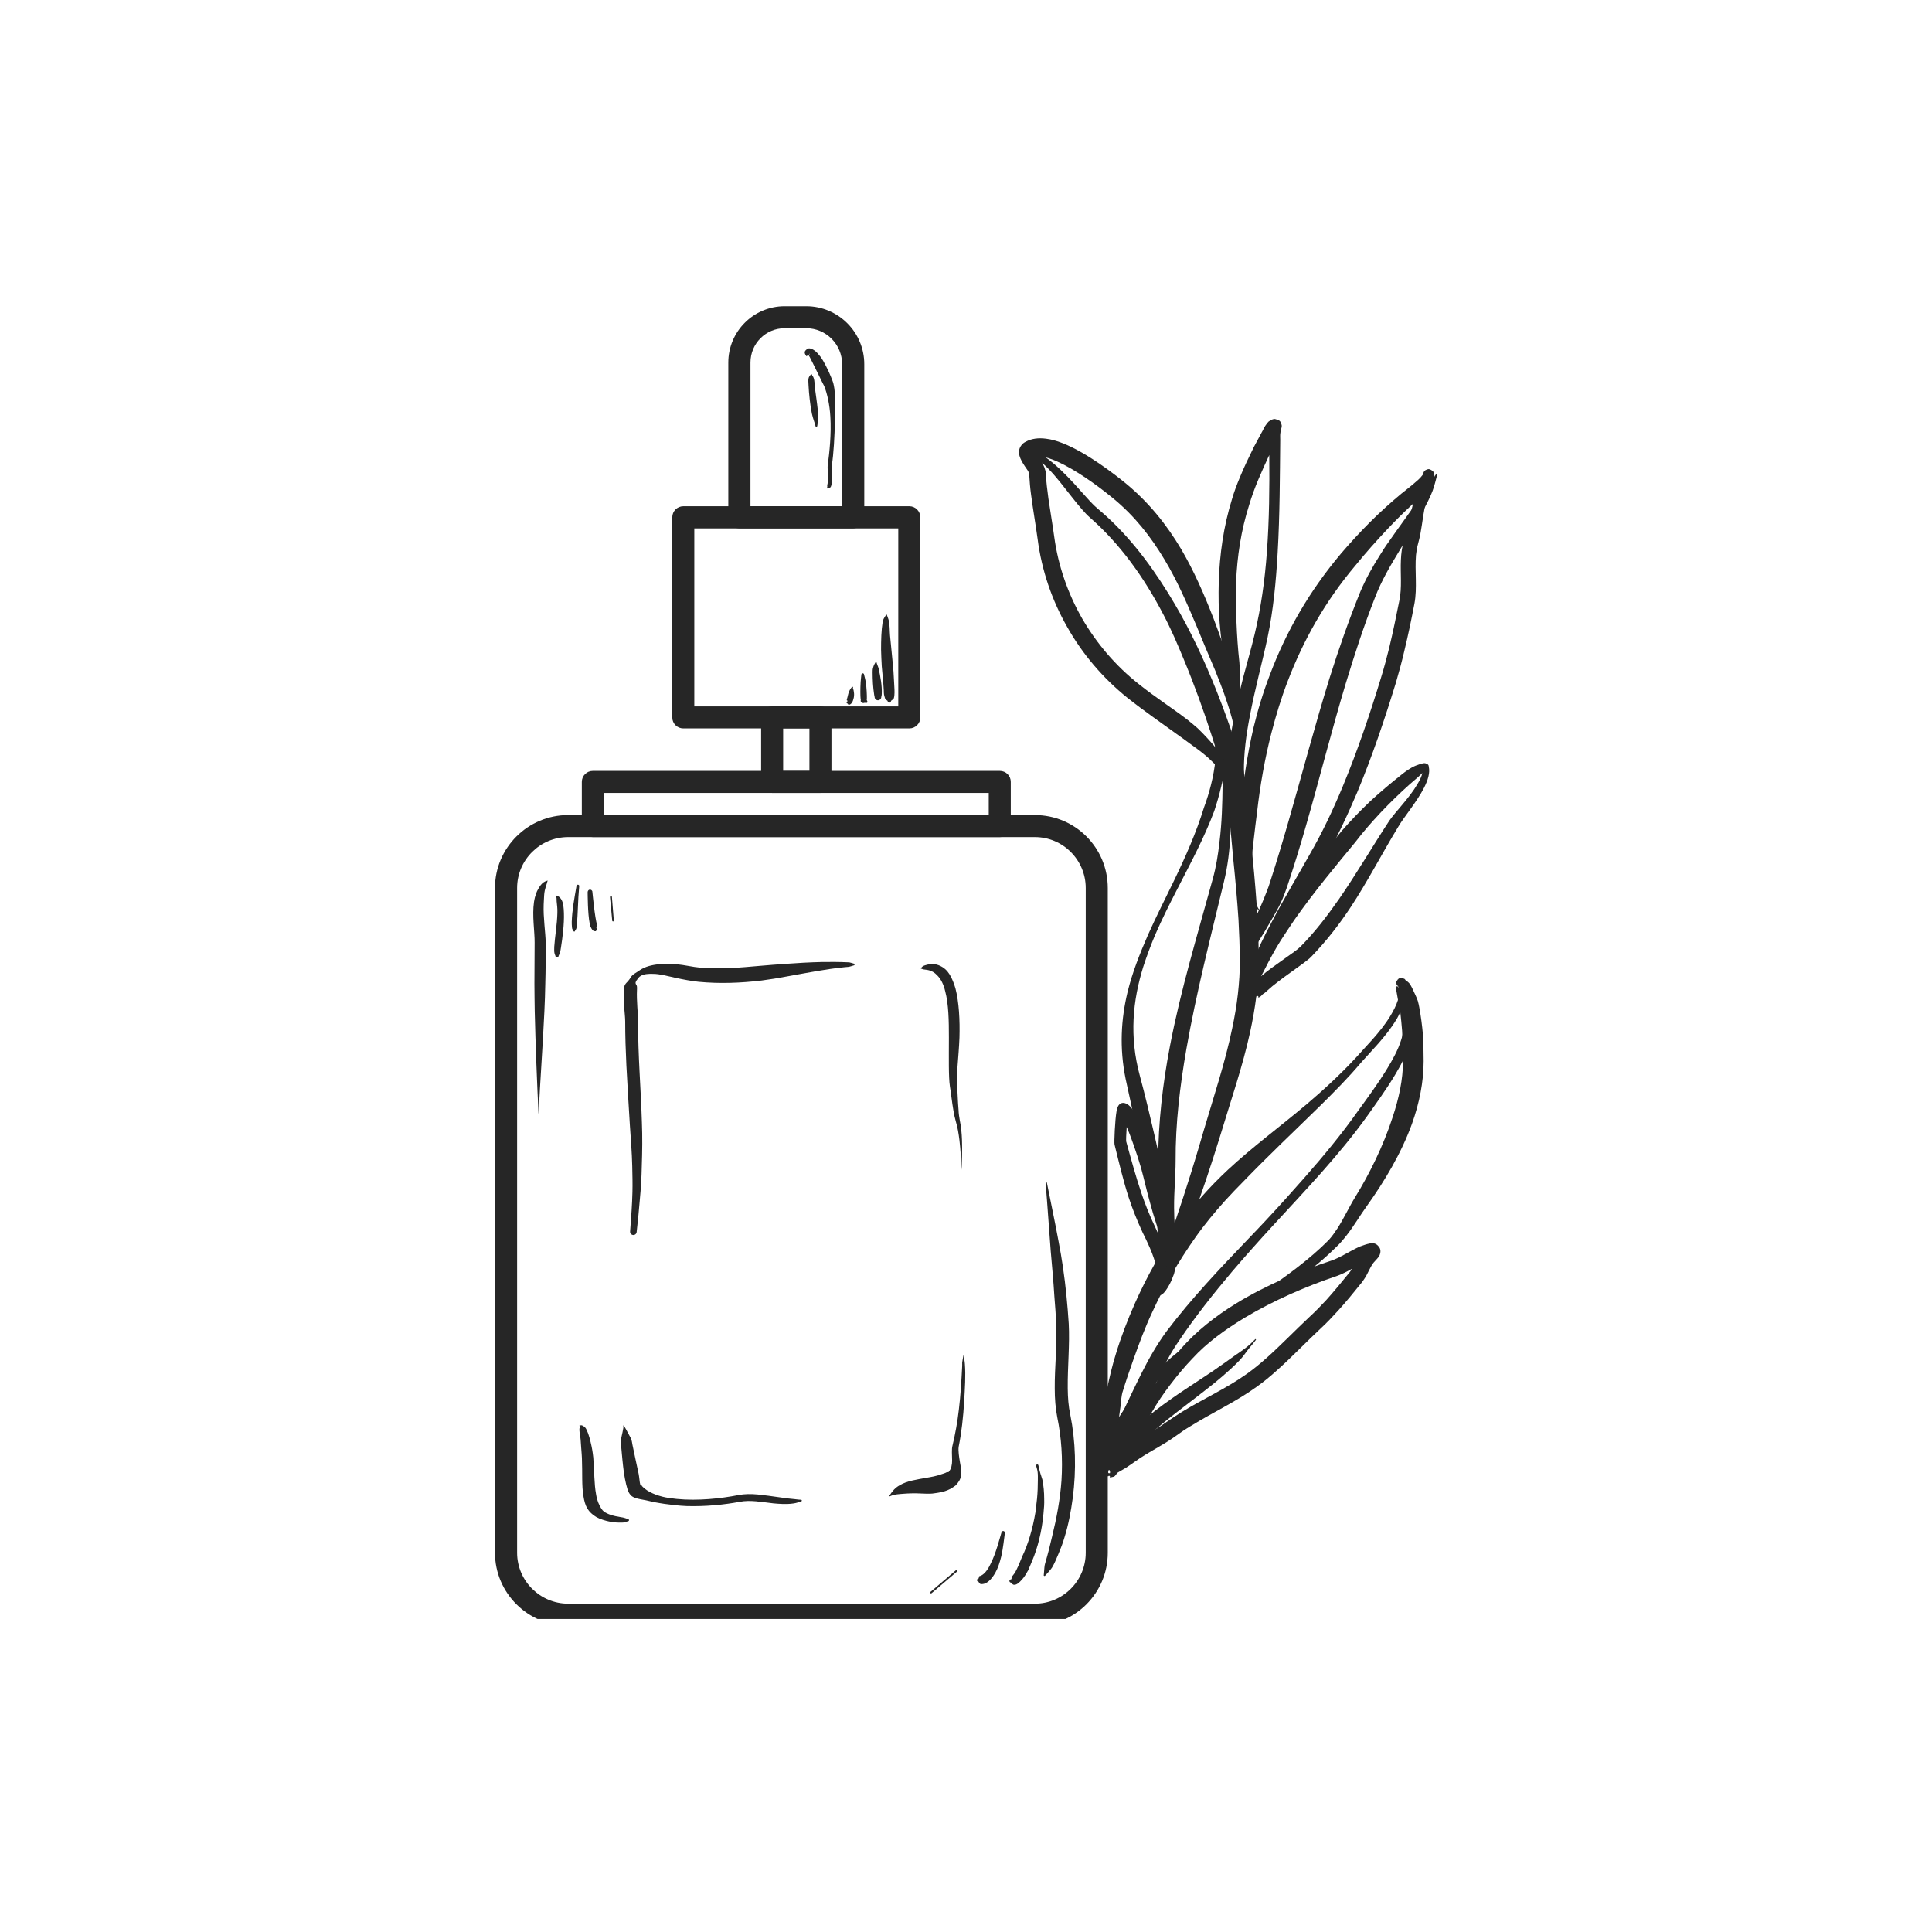 <svg version="1.0" preserveAspectRatio="xMidYMid meet" height="100" viewBox="0 0 75 75" zoomAndPan="magnify" width="100" xmlns:xlink="http://www.w3.org/1999/xlink" xmlns="http://www.w3.org/2000/svg"><defs><clipPath id="6400ad1ada"><path clip-rule="nonzero" d="M 19.211 31 L 44 31 L 44 62.848 L 19.211 62.848 Z M 19.211 31"></path></clipPath><clipPath id="03913095f7"><path clip-rule="nonzero" d="M 28 11.848 L 34 11.848 L 34 21 L 28 21 Z M 28 11.848"></path></clipPath><clipPath id="6b69c473d8"><path clip-rule="nonzero" d="M 42 37 L 55.961 37 L 55.961 59 L 42 59 Z M 42 37"></path></clipPath><clipPath id="a43bc0fd18"><path clip-rule="nonzero" d="M 47 18 L 55.961 18 L 55.961 41 L 47 41 Z M 47 18"></path></clipPath><clipPath id="e993dcc7cc"><path clip-rule="nonzero" d="M 48 18 L 55.961 18 L 55.961 38 L 48 38 Z M 48 18"></path></clipPath><clipPath id="0621f2a735"><path clip-rule="nonzero" d="M 48 29 L 55.961 29 L 55.961 40 L 48 40 Z M 48 29"></path></clipPath></defs><g clip-path="url(#6400ad1ada)"><path fill-rule="evenodd" fill-opacity="1" d="M 43.004 34.473 C 43.004 32.91 41.738 31.641 40.176 31.641 C 40.176 31.641 22.055 31.641 22.055 31.641 C 20.492 31.641 19.215 32.91 19.215 34.473 L 19.215 60.277 C 19.215 61.84 20.492 63.109 22.055 63.109 C 22.055 63.109 40.176 63.109 40.176 63.109 C 41.738 63.109 43.004 61.84 43.004 60.277 C 43.004 60.277 43.004 34.473 43.004 34.473 Z M 42.148 34.473 L 42.148 60.277 C 42.148 61.367 41.262 62.254 40.176 62.254 L 22.055 62.254 C 20.965 62.254 20.074 61.367 20.074 60.277 C 20.074 60.277 20.074 34.473 20.074 34.473 C 20.074 33.383 20.965 32.496 22.055 32.496 L 40.176 32.496 C 41.262 32.496 42.148 33.383 42.148 34.473 Z M 42.148 34.473" fill="#262626"></path></g><path fill-rule="evenodd" fill-opacity="1" d="M 39.238 30.352 C 39.238 30.117 39.051 29.926 38.809 29.926 L 23.016 29.926 C 22.777 29.926 22.586 30.117 22.586 30.352 L 22.586 32.07 C 22.586 32.305 22.777 32.496 23.016 32.496 L 38.809 32.496 C 39.051 32.496 39.238 32.305 39.238 32.07 Z M 38.383 30.781 L 38.383 31.641 C 38.383 31.641 23.441 31.641 23.441 31.641 C 23.441 31.641 23.441 30.781 23.441 30.781 Z M 38.383 30.781" fill="#262626"></path><path fill-rule="evenodd" fill-opacity="1" d="M 32.277 27.852 C 32.277 27.613 32.086 27.422 31.852 27.422 L 29.973 27.422 C 29.738 27.422 29.547 27.613 29.547 27.852 L 29.547 30.352 C 29.547 30.59 29.738 30.781 29.973 30.781 L 31.852 30.781 C 32.086 30.781 32.277 30.59 32.277 30.352 Z M 31.422 28.277 L 31.422 29.926 C 31.422 29.926 30.402 29.926 30.402 29.926 C 30.402 29.926 30.402 28.277 30.402 28.277 Z M 31.422 28.277" fill="#262626"></path><path fill-rule="evenodd" fill-opacity="1" d="M 35.727 20.082 C 35.727 19.844 35.535 19.652 35.301 19.652 L 26.527 19.652 C 26.289 19.652 26.098 19.844 26.098 20.082 L 26.098 27.852 C 26.098 28.086 26.289 28.277 26.527 28.277 L 35.301 28.277 C 35.535 28.277 35.727 28.086 35.727 27.852 Z M 34.871 20.512 L 34.871 27.422 C 34.871 27.422 26.953 27.422 26.953 27.422 C 26.953 27.422 26.953 20.512 26.953 20.512 Z M 34.871 20.512" fill="#262626"></path><g clip-path="url(#03913095f7)"><path fill-rule="evenodd" fill-opacity="1" d="M 33.551 14.137 C 33.551 12.895 32.539 11.887 31.297 11.887 C 31.02 11.887 30.734 11.887 30.461 11.887 C 29.254 11.887 28.273 12.867 28.273 14.074 L 28.273 20.082 C 28.273 20.316 28.465 20.508 28.703 20.508 L 33.121 20.508 C 33.359 20.508 33.551 20.316 33.551 20.082 Z M 32.691 14.137 L 32.691 19.656 C 32.691 19.656 29.133 19.656 29.133 19.656 C 29.133 19.656 29.133 14.074 29.133 14.074 C 29.133 13.336 29.727 12.742 30.461 12.742 C 30.734 12.742 31.02 12.742 31.297 12.742 C 32.066 12.742 32.691 13.367 32.691 14.137 Z M 32.691 14.137" fill="#262626"></path></g><path fill-rule="evenodd" fill-opacity="1" d="M 40.59 45.926 C 40.664 46.793 40.719 47.68 40.789 48.57 C 40.84 49.156 40.895 49.738 40.93 50.32 C 40.961 50.688 40.988 51.051 41 51.414 C 41.043 52.199 40.938 53.074 40.945 53.902 C 40.945 54.289 40.973 54.664 41.043 55.02 C 41.207 55.812 41.258 56.641 41.207 57.465 C 41.156 58.207 41.016 58.941 40.84 59.656 C 40.762 60 40.676 60.336 40.578 60.668 C 40.57 60.699 40.562 60.727 40.555 60.758 C 40.535 60.887 40.535 61 40.52 61.133 C 40.508 61.148 40.52 61.168 40.535 61.176 C 40.551 61.184 40.57 61.176 40.578 61.16 C 40.668 61.055 40.762 60.969 40.84 60.852 C 40.938 60.691 41.008 60.508 41.086 60.328 C 41.172 60.121 41.258 59.91 41.32 59.691 C 41.477 59.191 41.574 58.668 41.645 58.145 C 41.785 57.062 41.758 55.961 41.547 54.914 C 41.477 54.594 41.453 54.25 41.449 53.898 C 41.441 53.062 41.531 52.176 41.488 51.387 C 41.441 50.66 41.371 49.918 41.262 49.18 C 41.215 48.852 41.156 48.523 41.094 48.195 C 40.953 47.426 40.789 46.668 40.641 45.918 C 40.641 45.906 40.625 45.895 40.613 45.898 C 40.598 45.898 40.59 45.91 40.59 45.926 Z M 40.59 45.926" fill="#262626"></path><path fill-rule="evenodd" fill-opacity="1" d="M 40.223 56.906 C 40.246 56.984 40.273 57.066 40.281 57.152 C 40.293 57.254 40.289 57.355 40.289 57.461 C 40.289 57.691 40.281 57.93 40.258 58.172 C 40.238 58.352 40.215 58.531 40.195 58.711 C 40.09 59.344 39.906 59.961 39.68 60.426 C 39.629 60.539 39.559 60.742 39.465 60.926 C 39.418 61.035 39.348 61.125 39.289 61.195 C 39.246 61.234 39.289 61.27 39.254 61.309 C 39.219 61.309 39.184 61.336 39.184 61.371 C 39.184 61.41 39.219 61.438 39.254 61.438 C 39.289 61.504 39.273 61.473 39.34 61.516 C 39.348 61.523 39.352 61.52 39.359 61.52 C 39.473 61.531 39.574 61.426 39.672 61.32 C 39.762 61.223 39.84 61.09 39.914 60.957 C 39.977 60.824 40.023 60.688 40.062 60.605 C 40.281 60.098 40.449 59.43 40.508 58.75 C 40.527 58.562 40.543 58.371 40.535 58.184 C 40.535 57.926 40.512 57.676 40.465 57.441 C 40.438 57.336 40.395 57.238 40.371 57.137 C 40.344 57.051 40.328 56.961 40.309 56.879 C 40.301 56.855 40.281 56.844 40.25 56.852 C 40.23 56.855 40.215 56.883 40.223 56.906 Z M 40.223 56.906" fill="#262626"></path><path fill-rule="evenodd" fill-opacity="1" d="M 38.879 59.484 C 38.801 59.734 38.668 60.289 38.453 60.711 C 38.391 60.848 38.312 60.969 38.227 61.059 C 38.172 61.113 38.113 61.16 38.043 61.18 C 38.039 61.18 38.031 61.18 38.023 61.184 C 37.965 61.227 38.023 61.219 37.988 61.277 C 37.953 61.277 37.926 61.309 37.926 61.34 C 37.926 61.375 37.953 61.402 37.988 61.402 C 38.023 61.465 37.996 61.441 38.051 61.484 C 38.059 61.492 38.066 61.488 38.074 61.492 C 38.305 61.516 38.496 61.301 38.637 61.055 C 38.738 60.879 38.809 60.66 38.863 60.441 C 38.949 60.078 38.977 59.711 39.008 59.516 C 39.012 59.48 38.992 59.441 38.957 59.434 C 38.922 59.426 38.887 59.449 38.879 59.484 Z M 38.879 59.484" fill="#262626"></path><path fill-rule="evenodd" fill-opacity="1" d="M 37.117 60.949 L 36.121 61.797 C 36.105 61.809 36.105 61.832 36.121 61.844 C 36.125 61.859 36.148 61.859 36.164 61.848 L 37.16 61 C 37.168 60.988 37.176 60.969 37.16 60.953 C 37.145 60.941 37.125 60.938 37.117 60.949 Z M 37.117 60.949" fill="#262626"></path><path fill-rule="evenodd" fill-opacity="1" d="M 21.242 34.188 C 21.184 34.203 21.148 34.223 21.098 34.254 C 21.008 34.32 20.941 34.418 20.887 34.523 C 20.828 34.617 20.801 34.719 20.766 34.832 C 20.754 34.891 20.738 34.949 20.73 35.012 C 20.652 35.543 20.758 36.164 20.754 36.59 C 20.754 37.121 20.746 37.652 20.746 38.188 C 20.746 38.543 20.754 38.898 20.758 39.254 C 20.789 40.59 20.844 41.922 20.906 43.258 C 20.973 41.922 21.07 40.594 21.133 39.258 C 21.148 38.902 21.164 38.547 21.168 38.191 C 21.184 37.656 21.184 37.121 21.184 36.59 C 21.176 36.191 21.086 35.625 21.105 35.117 C 21.105 35.062 21.113 35.004 21.113 34.953 C 21.121 34.816 21.121 34.691 21.148 34.57 C 21.168 34.484 21.191 34.406 21.219 34.324 C 21.234 34.281 21.242 34.246 21.254 34.203 C 21.262 34.199 21.262 34.191 21.254 34.188 C 21.254 34.18 21.242 34.18 21.242 34.188 Z M 21.242 34.188" fill="#262626"></path><path fill-rule="evenodd" fill-opacity="1" d="M 21.578 34.785 C 21.617 34.844 21.602 34.902 21.609 34.988 C 21.621 35.113 21.645 35.266 21.637 35.445 C 21.629 35.867 21.539 36.383 21.516 36.754 C 21.516 36.844 21.508 36.926 21.523 36.992 C 21.531 37.035 21.543 37.066 21.559 37.098 C 21.559 37.133 21.586 37.164 21.621 37.164 C 21.656 37.164 21.688 37.133 21.688 37.098 C 21.699 37.07 21.715 37.047 21.73 37.008 C 21.75 36.941 21.766 36.867 21.777 36.781 C 21.836 36.406 21.906 35.875 21.891 35.445 C 21.883 35.238 21.871 35.047 21.793 34.922 C 21.742 34.832 21.68 34.789 21.602 34.766 C 21.594 34.758 21.586 34.762 21.578 34.766 C 21.574 34.773 21.574 34.781 21.578 34.785 Z M 21.578 34.785" fill="#262626"></path><path fill-rule="evenodd" fill-opacity="1" d="M 22.379 34.395 C 22.293 34.891 22.211 35.32 22.195 35.781 C 22.195 35.848 22.195 35.918 22.203 35.992 C 22.203 36.016 22.211 36.039 22.215 36.062 C 22.23 36.09 22.246 36.102 22.258 36.129 C 22.258 36.148 22.273 36.164 22.293 36.164 C 22.309 36.164 22.324 36.148 22.324 36.129 C 22.336 36.105 22.352 36.09 22.367 36.062 C 22.379 36.027 22.387 35.996 22.387 35.957 C 22.441 35.438 22.43 34.969 22.484 34.41 C 22.492 34.379 22.473 34.348 22.441 34.344 C 22.406 34.34 22.379 34.363 22.379 34.395 Z M 22.379 34.395" fill="#262626"></path><path fill-rule="evenodd" fill-opacity="1" d="M 22.812 34.637 C 22.816 34.727 22.812 35.449 22.891 35.848 C 22.895 35.898 22.902 35.941 22.926 35.977 C 22.953 36.039 22.98 36.086 23.016 36.113 C 23.031 36.125 23.039 36.145 23.051 36.145 C 23.137 36.145 23.121 36.172 23.152 36.113 C 23.172 36.113 23.191 36.094 23.191 36.07 C 23.191 36.047 23.172 36.031 23.152 36.031 C 23.129 36.004 23.191 36.016 23.188 35.973 C 23.188 35.957 23.188 35.938 23.18 35.918 C 23.086 35.598 23.008 34.719 22.996 34.621 C 22.996 34.57 22.945 34.531 22.895 34.535 C 22.848 34.539 22.812 34.586 22.812 34.637 Z M 22.812 34.637" fill="#262626"></path><path fill-rule="evenodd" fill-opacity="1" d="M 23.68 34.824 L 23.766 35.738 C 23.766 35.758 23.781 35.77 23.801 35.77 C 23.824 35.766 23.836 35.75 23.828 35.73 L 23.754 34.816 C 23.754 34.797 23.73 34.785 23.715 34.785 C 23.695 34.789 23.68 34.805 23.68 34.824 Z M 23.68 34.824" fill="#262626"></path><path fill-rule="evenodd" fill-opacity="1" d="M 24.715 47.828 C 24.77 47.359 24.805 46.949 24.84 46.547 C 24.879 46.137 24.906 45.727 24.914 45.262 C 24.934 44.691 24.941 44.129 24.918 43.566 C 24.879 42.258 24.766 40.969 24.77 39.656 C 24.77 39.367 24.707 38.84 24.727 38.434 C 24.727 38.387 24.734 38.344 24.727 38.301 C 24.723 38.238 24.672 38.211 24.672 38.156 C 24.68 38.109 24.699 38.07 24.727 38.039 C 24.766 37.98 24.805 37.926 24.863 37.891 C 24.996 37.805 25.176 37.801 25.344 37.805 C 25.621 37.805 25.91 37.891 26.199 37.953 C 26.531 38.027 26.859 38.086 27.121 38.113 C 27.941 38.191 28.762 38.16 29.574 38.062 C 29.902 38.02 30.227 37.965 30.543 37.906 C 31.293 37.773 32.031 37.621 32.781 37.547 C 32.836 37.539 32.902 37.539 32.957 37.531 C 33.02 37.516 33.078 37.496 33.141 37.477 C 33.156 37.477 33.176 37.461 33.176 37.441 C 33.176 37.422 33.156 37.406 33.141 37.406 C 33.078 37.391 33.027 37.367 32.973 37.359 C 32.941 37.355 32.922 37.355 32.895 37.355 C 32.574 37.34 32.25 37.34 31.926 37.344 C 31.438 37.355 30.953 37.383 30.473 37.418 C 30.148 37.441 29.828 37.465 29.52 37.492 C 28.734 37.562 27.953 37.633 27.168 37.562 C 26.914 37.543 26.59 37.461 26.258 37.43 C 26.031 37.406 25.812 37.41 25.59 37.43 C 25.301 37.457 25.039 37.523 24.828 37.668 C 24.805 37.68 24.793 37.695 24.77 37.707 C 24.691 37.758 24.609 37.805 24.539 37.871 C 24.48 37.922 24.461 37.996 24.402 38.059 C 24.352 38.129 24.297 38.156 24.254 38.242 C 24.227 38.297 24.234 38.359 24.227 38.422 C 24.176 38.836 24.27 39.363 24.27 39.656 C 24.27 40.223 24.289 40.789 24.316 41.352 C 24.359 42.133 24.402 42.914 24.453 43.703 C 24.488 44.219 24.531 44.738 24.543 45.262 C 24.551 45.625 24.559 45.953 24.551 46.277 C 24.539 46.762 24.504 47.234 24.461 47.801 C 24.453 47.871 24.504 47.934 24.574 47.941 C 24.645 47.949 24.707 47.898 24.715 47.828 Z M 24.715 47.828" fill="#262626"></path><path fill-rule="evenodd" fill-opacity="1" d="M 35.758 37.602 C 35.793 37.609 35.809 37.621 35.836 37.629 C 35.902 37.641 35.949 37.645 36 37.652 C 36.176 37.684 36.289 37.762 36.387 37.867 C 36.531 38.012 36.629 38.215 36.691 38.473 C 36.828 38.98 36.836 39.645 36.836 40.277 C 36.836 41.062 36.82 41.801 36.875 42.172 C 36.918 42.414 36.953 42.781 37.012 43.113 C 37.039 43.262 37.066 43.402 37.102 43.523 C 37.176 43.762 37.215 44.012 37.246 44.266 C 37.293 44.648 37.309 45.043 37.328 45.414 C 37.344 45.039 37.359 44.648 37.344 44.258 C 37.336 43.996 37.309 43.734 37.258 43.484 C 37.238 43.367 37.215 43.23 37.211 43.09 C 37.18 42.754 37.176 42.383 37.152 42.137 C 37.117 41.77 37.215 41.051 37.246 40.285 C 37.266 39.609 37.23 38.902 37.09 38.367 C 36.988 38.027 36.855 37.738 36.645 37.582 C 36.461 37.449 36.246 37.383 35.992 37.449 C 35.938 37.465 35.871 37.477 35.816 37.516 C 35.789 37.535 35.781 37.551 35.758 37.578 C 35.75 37.578 35.746 37.586 35.746 37.59 C 35.75 37.598 35.75 37.602 35.758 37.602 Z M 35.758 37.602" fill="#262626"></path><path fill-rule="evenodd" fill-opacity="1" d="M 24.199 55.418 C 24.199 55.418 24.199 55.422 24.199 55.426 C 24.191 55.496 24.156 55.645 24.105 55.879 C 24.105 55.895 24.098 55.91 24.098 55.93 C 24.09 55.996 24.105 56.062 24.113 56.137 C 24.141 56.457 24.176 56.84 24.219 57.164 C 24.27 57.504 24.34 57.789 24.402 57.922 C 24.453 58.02 24.508 58.074 24.559 58.102 C 24.586 58.117 24.621 58.137 24.656 58.148 C 24.793 58.195 24.934 58.211 25.082 58.242 C 25.188 58.262 25.301 58.297 25.414 58.316 C 25.535 58.34 25.664 58.359 25.789 58.379 C 26.066 58.418 26.363 58.453 26.652 58.465 C 27.391 58.488 28.125 58.41 28.711 58.301 C 29.121 58.219 29.566 58.309 30.016 58.359 C 30.129 58.371 30.246 58.379 30.359 58.383 C 30.508 58.387 30.656 58.387 30.805 58.363 C 30.914 58.348 31.004 58.316 31.102 58.281 C 31.117 58.281 31.133 58.266 31.125 58.246 C 31.125 58.23 31.109 58.219 31.09 58.219 C 31.004 58.219 30.926 58.203 30.836 58.195 C 30.645 58.18 30.461 58.156 30.262 58.125 C 29.977 58.086 29.695 58.043 29.418 58.016 C 29.156 57.992 28.902 57.992 28.664 58.039 C 27.988 58.172 27.09 58.27 26.266 58.188 C 26.078 58.168 25.891 58.145 25.719 58.102 C 25.535 58.055 25.359 57.992 25.203 57.906 C 25.09 57.844 24.996 57.766 24.914 57.684 C 24.941 57.668 24.883 57.641 24.855 57.629 C 24.828 57.539 24.82 57.359 24.793 57.219 C 24.715 56.875 24.629 56.445 24.551 56.082 C 24.539 56.016 24.531 55.945 24.508 55.883 C 24.504 55.852 24.488 55.828 24.473 55.801 C 24.359 55.582 24.281 55.453 24.254 55.402 C 24.199 55.32 24.191 55.297 24.199 55.414 Z M 24.855 57.633 C 24.871 57.676 24.883 57.695 24.914 57.684 L 24.855 57.633 L 24.855 57.629 L 24.848 57.625 Z M 24.855 57.633" fill="#262626"></path><path fill-rule="evenodd" fill-opacity="1" d="M 34.555 58.082 C 34.727 58.004 34.883 58.004 35.059 57.988 C 35.285 57.969 35.52 57.965 35.758 57.977 C 35.871 57.98 35.992 57.988 36.113 57.984 C 36.164 57.984 36.219 57.977 36.27 57.969 C 36.445 57.945 36.621 57.918 36.777 57.852 C 36.891 57.805 37.004 57.738 37.102 57.66 C 37.211 57.539 37.293 57.426 37.309 57.266 C 37.324 57.113 37.301 56.945 37.266 56.766 C 37.23 56.547 37.195 56.32 37.215 56.168 C 37.328 55.605 37.395 54.996 37.43 54.383 C 37.457 53.898 37.492 53.41 37.457 52.953 C 37.449 52.828 37.422 52.711 37.406 52.594 C 37.387 52.695 37.363 52.789 37.352 52.895 C 37.352 52.934 37.352 52.977 37.352 53.023 C 37.324 53.57 37.293 54.152 37.223 54.723 C 37.168 55.203 37.082 55.676 36.977 56.113 C 36.934 56.266 36.961 56.484 36.961 56.707 C 36.961 56.781 36.953 56.855 36.934 56.93 C 36.918 57.016 36.871 57.078 36.828 57.141 C 36.812 57.16 36.777 57.141 36.758 57.148 C 36.688 57.188 36.613 57.207 36.543 57.23 C 36.352 57.301 36.148 57.336 35.941 57.371 C 35.59 57.438 35.223 57.48 34.926 57.656 C 34.754 57.754 34.641 57.879 34.535 58.051 C 34.527 58.059 34.52 58.07 34.527 58.082 C 34.535 58.09 34.551 58.09 34.555 58.082 Z M 34.555 58.082" fill="#262626"></path><path fill-rule="evenodd" fill-opacity="1" d="M 22.5 55.359 C 22.527 55.398 22.484 55.43 22.492 55.52 C 22.492 55.547 22.5 55.574 22.5 55.609 C 22.535 55.773 22.551 56 22.562 56.203 C 22.578 56.379 22.586 56.535 22.59 56.605 C 22.613 57.18 22.578 57.68 22.648 58.074 C 22.676 58.254 22.719 58.422 22.797 58.555 C 22.84 58.625 22.891 58.688 22.945 58.738 C 23.066 58.855 23.215 58.941 23.406 59 C 23.59 59.059 23.809 59.113 24.098 59.105 C 24.133 59.105 24.176 59.109 24.211 59.102 C 24.27 59.094 24.316 59.07 24.383 59.051 C 24.402 59.051 24.418 59.035 24.418 59.012 C 24.418 58.992 24.402 58.973 24.383 58.973 C 24.316 58.953 24.277 58.93 24.219 58.918 C 24.184 58.906 24.148 58.906 24.113 58.898 C 23.816 58.852 23.598 58.789 23.441 58.676 C 23.371 58.617 23.328 58.543 23.285 58.465 C 23.266 58.426 23.25 58.383 23.227 58.336 C 23.188 58.234 23.156 58.121 23.137 57.992 C 23.066 57.613 23.074 57.133 23.031 56.578 C 23.023 56.504 23.004 56.336 22.965 56.148 C 22.918 55.93 22.859 55.684 22.777 55.516 C 22.754 55.477 22.742 55.438 22.711 55.414 C 22.621 55.328 22.57 55.316 22.508 55.34 C 22.5 55.336 22.492 55.34 22.492 55.344 C 22.492 55.352 22.492 55.355 22.5 55.359 Z M 22.5 55.359" fill="#262626"></path><path fill-rule="evenodd" fill-opacity="1" d="M 34.395 23.871 C 34.352 23.945 34.309 23.996 34.281 24.078 C 34.273 24.094 34.273 24.113 34.266 24.133 C 34.211 24.48 34.203 24.848 34.203 25.219 C 34.211 25.434 34.215 25.648 34.23 25.863 C 34.258 26.188 34.293 26.508 34.309 26.816 C 34.309 26.863 34.309 26.906 34.316 26.953 C 34.324 27 34.336 27.043 34.352 27.09 C 34.352 27.098 34.352 27.105 34.359 27.113 C 34.387 27.172 34.406 27.164 34.457 27.207 C 34.457 27.246 34.484 27.277 34.527 27.277 C 34.562 27.277 34.59 27.246 34.59 27.207 C 34.641 27.16 34.664 27.164 34.699 27.105 C 34.711 27.074 34.711 27.039 34.719 27.004 C 34.734 26.848 34.719 26.688 34.711 26.527 C 34.699 26.219 34.676 25.906 34.641 25.59 C 34.613 25.281 34.578 24.973 34.551 24.668 C 34.535 24.48 34.543 24.297 34.508 24.117 C 34.492 24.027 34.457 23.961 34.43 23.875 C 34.43 23.863 34.422 23.855 34.406 23.855 C 34.402 23.852 34.395 23.859 34.395 23.871 Z M 34.395 23.871" fill="#262626"></path><path fill-rule="evenodd" fill-opacity="1" d="M 34.004 25.68 C 33.953 25.766 33.914 25.832 33.891 25.93 C 33.875 25.984 33.875 26.043 33.875 26.102 C 33.875 26.387 33.891 26.688 33.934 26.961 C 33.934 26.996 33.949 27.023 33.953 27.055 C 33.953 27.125 34.012 27.184 34.082 27.184 C 34.152 27.184 34.211 27.125 34.211 27.055 C 34.223 27.016 34.23 26.977 34.23 26.938 C 34.246 26.613 34.176 26.266 34.109 25.953 C 34.082 25.852 34.039 25.781 34.02 25.684 C 34.02 25.68 34.02 25.672 34.012 25.672 C 34.004 25.672 34.004 25.676 34.004 25.68 Z M 34.004 25.68" fill="#262626"></path><path fill-rule="evenodd" fill-opacity="1" d="M 33.418 27.176 C 33.383 27.25 33.488 27.32 33.566 27.281 C 33.645 27.301 33.715 27.285 33.645 27.172 C 33.652 27.16 33.652 27.141 33.652 27.125 C 33.656 27.016 33.645 26.715 33.609 26.469 C 33.586 26.352 33.559 26.254 33.543 26.188 C 33.543 26.156 33.516 26.137 33.488 26.137 C 33.461 26.141 33.438 26.164 33.438 26.195 C 33.43 26.266 33.418 26.363 33.41 26.477 C 33.395 26.723 33.395 27.027 33.41 27.133 C 33.41 27.152 33.418 27.164 33.418 27.176 Z M 33.418 27.176" fill="#262626"></path><path fill-rule="evenodd" fill-opacity="1" d="M 32.902 27.227 C 32.879 27.227 32.863 27.246 32.863 27.27 C 32.863 27.293 32.879 27.312 32.906 27.312 C 32.938 27.375 32.914 27.336 32.977 27.352 C 32.992 27.355 33 27.344 33.008 27.34 C 33.055 27.316 33.105 27.242 33.125 27.152 C 33.156 27.066 33.164 26.957 33.148 26.867 C 33.141 26.77 33.098 26.711 33.113 26.691 C 33.121 26.684 33.121 26.672 33.113 26.668 C 33.105 26.66 33.098 26.656 33.086 26.664 C 33.062 26.672 33.008 26.738 32.957 26.852 C 32.922 26.941 32.906 27.055 32.879 27.133 C 32.871 27.145 32.879 27.176 32.871 27.172 C 32.852 27.164 32.895 27.211 32.902 27.199 C 32.906 27.184 32.902 27.215 32.902 27.227 Z M 32.902 27.227" fill="#262626"></path><path fill-rule="evenodd" fill-opacity="1" d="M 31.387 13.785 C 31.395 13.793 31.395 13.801 31.402 13.809 C 31.441 13.863 31.477 13.953 31.535 14.059 C 31.621 14.23 31.727 14.445 31.812 14.621 C 31.902 14.812 31.98 14.957 31.996 14.988 C 32.113 15.281 32.207 15.707 32.234 16.172 C 32.277 16.84 32.199 17.57 32.137 18.027 C 32.113 18.16 32.145 18.387 32.145 18.586 C 32.145 18.688 32.129 18.773 32.113 18.844 C 32.109 18.867 32.121 18.887 32.113 18.91 C 32.102 18.922 32.102 18.941 32.113 18.953 C 32.121 18.969 32.145 18.969 32.156 18.957 C 32.188 18.949 32.207 18.945 32.227 18.926 C 32.266 18.895 32.27 18.84 32.285 18.781 C 32.336 18.566 32.266 18.227 32.293 18.051 C 32.363 17.617 32.398 16.938 32.414 16.293 C 32.418 16.141 32.426 15.996 32.426 15.848 C 32.434 15.473 32.414 15.133 32.348 14.871 C 32.336 14.824 32.223 14.516 32.066 14.211 C 32 14.082 31.926 13.949 31.848 13.844 C 31.77 13.746 31.699 13.664 31.633 13.617 C 31.508 13.523 31.402 13.5 31.336 13.547 C 31.301 13.578 31.215 13.625 31.246 13.723 C 31.258 13.762 31.266 13.766 31.293 13.809 C 31.293 13.816 31.301 13.828 31.316 13.828 C 31.324 13.828 31.328 13.82 31.328 13.812 C 31.363 13.793 31.371 13.797 31.387 13.785 Z M 31.406 13.762 C 31.422 13.754 31.43 13.754 31.438 13.75 C 31.438 13.75 31.441 13.738 31.438 13.734 C 31.43 13.727 31.422 13.742 31.406 13.762 Z M 31.406 13.762" fill="#262626"></path><path fill-rule="evenodd" fill-opacity="1" d="M 31.508 14.539 C 31.473 14.543 31.438 14.562 31.395 14.66 C 31.371 14.727 31.379 14.832 31.387 14.953 C 31.402 15.273 31.449 15.727 31.52 16.07 C 31.57 16.285 31.641 16.449 31.656 16.531 C 31.656 16.551 31.668 16.566 31.691 16.566 C 31.711 16.566 31.727 16.551 31.727 16.531 C 31.738 16.461 31.762 16.332 31.762 16.16 C 31.762 16.086 31.762 16.004 31.746 15.918 C 31.719 15.637 31.668 15.312 31.633 15.047 C 31.621 14.902 31.621 14.77 31.59 14.684 C 31.57 14.602 31.52 14.586 31.527 14.559 C 31.535 14.551 31.535 14.543 31.527 14.539 C 31.52 14.531 31.516 14.531 31.508 14.539 Z M 31.508 14.539" fill="#262626"></path><g clip-path="url(#6b69c473d8)"><path fill-rule="evenodd" fill-opacity="1" d="M 54.297 38.336 C 54.289 38.332 54.281 38.328 54.273 38.316 C 54.273 38.301 54.246 38.305 54.246 38.281 C 54.246 38.277 54.238 38.273 54.234 38.273 C 54.234 38.27 54.234 38.27 54.227 38.266 C 54.227 38.266 54.227 38.27 54.234 38.273 C 54.234 38.281 54.203 38.312 54.195 38.348 C 54.195 38.41 54.211 38.484 54.219 38.527 L 54.27 38.816 C 54.203 39.031 54.09 39.246 53.965 39.453 C 53.582 40.082 52.973 40.672 52.625 41.07 C 52.039 41.703 51.395 42.297 50.723 42.867 C 49.711 43.723 48.629 44.516 47.668 45.41 C 46.953 46.078 46.309 46.801 45.758 47.578 C 45.07 48.57 44.512 49.57 44.051 50.609 C 43.77 51.246 43.52 51.891 43.316 52.566 C 43.18 53 43.074 53.449 42.977 53.91 C 42.949 54.031 42.926 54.246 42.926 54.508 C 42.926 54.758 42.934 55.043 42.934 55.32 C 42.934 55.379 42.934 55.438 42.934 55.492 C 42.941 55.641 42.961 55.77 42.953 55.891 C 42.953 55.922 42.953 55.949 42.953 55.977 C 42.77 56.434 42.645 56.922 42.578 57.449 C 42.551 57.699 42.543 57.957 42.551 58.219 C 42.551 58.23 42.551 58.246 42.559 58.254 C 42.566 58.281 42.578 58.285 42.602 58.305 C 42.602 58.324 42.613 58.34 42.629 58.34 C 42.648 58.34 42.664 58.324 42.664 58.305 C 42.68 58.285 42.691 58.281 42.707 58.258 C 42.715 58.246 42.707 58.234 42.707 58.223 C 42.723 57.965 42.758 57.719 42.793 57.477 C 42.969 56.312 43.438 55.332 44.121 54.48 C 44.336 54.215 44.562 53.961 44.809 53.719 C 45.047 53.488 45.316 53.277 45.586 53.062 C 45.812 52.879 46.039 52.691 46.273 52.512 C 48.156 51.086 50.371 49.906 51.863 48.418 C 52.02 48.273 52.152 48.113 52.281 47.949 C 52.57 47.578 52.805 47.168 53.078 46.793 C 53.73 45.879 54.395 44.781 54.812 43.629 C 55.102 42.82 55.266 41.988 55.266 41.195 C 55.266 40.859 55.258 40.508 55.238 40.156 C 55.207 39.805 55.16 39.449 55.098 39.113 C 55.082 39.031 55.066 38.941 55.039 38.852 C 54.977 38.672 54.883 38.5 54.812 38.34 C 54.785 38.297 54.75 38.207 54.691 38.152 C 54.648 38.109 54.621 38.09 54.602 38.078 C 54.543 38.051 54.551 38.012 54.535 38.012 C 54.523 38.012 54.523 37.992 54.508 37.992 C 54.473 37.996 54.465 37.957 54.445 37.965 C 54.422 37.977 54.41 37.953 54.395 37.965 C 54.352 37.996 54.297 37.957 54.281 38.012 C 54.273 38.023 54.254 38.02 54.254 38.035 C 54.254 38.062 54.195 38.074 54.211 38.117 C 54.219 38.133 54.191 38.145 54.211 38.168 C 54.219 38.176 54.195 38.199 54.227 38.227 C 54.254 38.266 54.281 38.293 54.297 38.336 Z M 54.359 39.289 C 54.309 39.391 54.262 39.496 54.195 39.598 C 53.809 40.238 53.191 40.844 52.832 41.254 C 52.352 41.828 51.812 42.367 51.27 42.906 C 50.27 43.887 49.238 44.859 48.27 45.863 C 48.027 46.109 47.785 46.359 47.555 46.613 C 47.145 47.07 46.754 47.539 46.406 48.035 C 45.742 48.977 45.191 49.93 44.738 50.922 C 44.453 51.523 44.223 52.148 43.996 52.785 C 43.848 53.203 43.703 53.625 43.57 54.062 C 43.543 54.164 43.52 54.355 43.5 54.582 C 43.477 54.719 43.465 54.863 43.441 55.012 C 43.59 54.777 43.754 54.547 43.926 54.324 C 44.137 54.051 44.375 53.793 44.617 53.535 C 44.859 53.285 45.098 53.027 45.359 52.793 C 45.578 52.598 45.82 52.414 46.062 52.23 C 47.914 50.801 50.109 49.625 51.578 48.141 C 51.707 48 51.812 47.848 51.918 47.688 C 52.168 47.301 52.363 46.871 52.605 46.477 C 53.164 45.57 53.703 44.48 54.062 43.371 C 54.305 42.641 54.465 41.906 54.465 41.195 C 54.465 40.812 54.453 40.41 54.43 40.012 C 54.41 39.766 54.387 39.523 54.359 39.289 Z M 54.586 38.18 C 54.586 38.195 54.578 38.207 54.578 38.223 L 54.578 38.246 C 54.578 38.234 54.586 38.223 54.602 38.215 C 54.609 38.203 54.586 38.184 54.602 38.164 C 54.609 38.16 54.594 38.156 54.586 38.148 Z M 54.586 38.18" fill="#262626"></path></g><path fill-rule="evenodd" fill-opacity="1" d="M 45.07 49.016 C 45.012 49.176 44.957 49.34 44.895 49.5 C 44.598 50.379 44.059 51.27 43.738 52.191 C 43.598 52.602 43.5 53.016 43.484 53.434 C 43.484 53.449 43.492 53.465 43.508 53.465 C 43.527 53.465 43.535 53.453 43.543 53.441 C 43.59 53.031 43.734 52.641 43.91 52.258 C 44.223 51.586 44.652 50.941 45.012 50.301 C 45.07 50.273 45.121 50.246 45.168 50.199 C 45.199 50.172 45.219 50.141 45.246 50.109 C 45.367 49.941 45.465 49.758 45.535 49.555 C 45.574 49.469 45.594 49.387 45.613 49.297 C 45.645 49.164 45.664 49.027 45.68 48.891 C 45.871 48.418 46.055 47.941 46.23 47.469 C 46.641 46.355 47.016 45.23 47.371 44.082 C 47.785 42.707 48.238 41.406 48.531 40.059 C 48.727 39.148 48.863 38.219 48.863 37.234 C 48.863 36.715 48.848 36.188 48.82 35.656 C 48.77 34.871 48.707 34.082 48.629 33.316 L 48.43 31.082 C 48.41 30.832 48.387 30.578 48.348 30.328 C 48.324 30.16 48.289 29.988 48.246 29.82 L 48.105 29.34 L 47.879 28.727 C 47.801 28.598 47.758 28.504 47.711 28.449 C 47.59 28.316 47.539 28.262 47.488 28.262 C 47.398 28.262 47.336 28.211 47.285 28.273 C 47.277 28.289 47.262 28.289 47.25 28.301 C 47.234 28.332 47.199 28.359 47.188 28.418 C 47.145 28.57 47.191 29.273 47.18 29.531 C 47.148 29.82 47.094 30.133 47.016 30.445 C 46.938 30.762 46.84 31.074 46.738 31.348 C 46.438 32.324 46.02 33.266 45.574 34.188 C 45.234 34.891 44.879 35.586 44.566 36.289 C 44.25 37.012 43.961 37.742 43.773 38.504 C 43.52 39.559 43.449 40.672 43.699 41.895 L 44.941 47.582 C 44.984 47.75 45.008 47.934 45.035 48.121 C 45.062 48.387 45.086 48.66 45.07 48.938 C 45.07 48.961 45.07 48.988 45.07 49.016 Z M 47.52 29.98 C 47.488 30.164 47.453 30.352 47.406 30.539 C 47.328 30.871 47.234 31.195 47.137 31.484 C 46.746 32.531 46.215 33.512 45.707 34.504 C 45.402 35.094 45.105 35.688 44.844 36.289 C 44.672 36.695 44.52 37.105 44.383 37.523 C 43.973 38.844 43.832 40.227 44.25 41.766 C 44.348 42.141 44.449 42.516 44.539 42.895 C 44.906 44.402 45.234 45.93 45.578 47.441 L 45.594 47.496 C 45.742 47.047 45.898 46.602 46.039 46.148 C 46.281 45.402 46.508 44.652 46.727 43.891 C 47.129 42.527 47.562 41.242 47.836 39.91 C 48.02 39.047 48.133 38.168 48.133 37.234 C 48.125 36.73 48.105 36.215 48.078 35.703 C 48.027 34.926 47.957 34.148 47.879 33.391 L 47.672 31.145 C 47.66 30.949 47.637 30.754 47.617 30.559 C 47.59 30.367 47.562 30.176 47.52 29.988 Z M 47.52 29.98" fill="#262626"></path><g clip-path="url(#a43bc0fd18)"><path fill-rule="evenodd" fill-opacity="1" d="M 55.223 18.445 C 55.223 18.449 55.215 18.457 55.207 18.461 C 55.137 18.562 54.988 18.688 54.848 18.805 C 54.664 18.957 54.48 19.102 54.395 19.168 C 53.977 19.516 53.566 19.887 53.172 20.281 C 52.781 20.672 52.406 21.082 52.055 21.492 C 50.828 22.949 49.93 24.512 49.301 26.184 C 49.039 26.863 48.828 27.555 48.656 28.27 C 48.418 29.305 48.254 30.379 48.16 31.484 C 48.141 31.75 48.086 32.145 48.062 32.59 C 48.043 33.145 48.062 33.766 48.191 34.293 C 48.27 34.605 48.375 34.895 48.551 35.094 C 48.645 35.199 48.742 35.266 48.863 35.316 C 48.871 35.32 48.871 35.32 48.875 35.316 C 48.875 35.312 48.875 35.309 48.875 35.305 C 48.812 35.215 48.777 35.117 48.734 35.008 C 48.723 34.969 48.707 34.93 48.691 34.887 C 48.586 34.594 48.566 34.238 48.566 33.855 C 48.574 33.477 48.613 33.082 48.656 32.711 C 48.707 32.246 48.762 31.824 48.797 31.547 C 48.918 30.477 49.102 29.441 49.359 28.441 C 49.535 27.762 49.738 27.094 49.988 26.445 C 50.598 24.848 51.438 23.352 52.613 21.957 C 53.008 21.469 53.441 20.984 53.879 20.52 C 54.176 20.207 54.48 19.902 54.793 19.613 C 54.805 19.598 54.828 19.578 54.855 19.555 C 54.727 20.031 54.648 20.531 54.5 20.988 C 54.422 21.23 54.395 21.484 54.383 21.742 C 54.359 22.262 54.43 22.809 54.324 23.309 C 54.203 23.918 54.078 24.527 53.934 25.129 C 53.836 25.527 53.73 25.926 53.609 26.316 C 53.184 27.711 52.699 29.148 52.125 30.531 C 51.742 31.453 51.316 32.352 50.828 33.195 C 50.41 33.945 49.883 34.812 49.395 35.742 C 49.082 36.32 48.797 36.922 48.551 37.527 C 48.438 37.809 48.34 38.086 48.254 38.367 C 48.043 39.066 47.895 39.762 47.914 40.422 C 47.922 40.531 47.938 40.641 47.949 40.75 C 47.949 40.77 47.973 40.785 47.984 40.785 C 48.008 40.785 48.02 40.77 48.02 40.75 C 48.043 40.645 48.062 40.539 48.086 40.43 C 48.184 39.805 48.367 39.156 48.637 38.504 C 48.742 38.242 48.855 37.977 48.984 37.715 C 49.25 37.137 49.562 36.562 49.875 36.008 C 50.391 35.098 50.93 34.234 51.352 33.496 C 51.848 32.629 52.285 31.707 52.684 30.766 C 53.27 29.363 53.758 27.906 54.191 26.496 C 54.309 26.09 54.422 25.68 54.516 25.27 C 54.664 24.66 54.793 24.043 54.91 23.426 C 55.023 22.824 54.918 22.164 54.969 21.551 C 54.984 21.414 55.004 21.277 55.039 21.148 C 55.074 21.023 55.102 20.895 55.133 20.766 C 55.223 20.285 55.266 19.781 55.395 19.309 L 55.527 18.875 C 55.57 18.824 55.598 18.777 55.625 18.73 C 55.676 18.625 55.695 18.531 55.684 18.457 C 55.668 18.359 55.648 18.312 55.625 18.293 C 55.547 18.23 55.477 18.188 55.398 18.227 C 55.371 18.238 55.301 18.25 55.266 18.336 C 55.258 18.352 55.238 18.395 55.223 18.445 Z M 55.223 18.445" fill="#262626"></path></g><path fill-rule="evenodd" fill-opacity="1" d="M 40.301 17.699 C 40.371 17.707 40.441 17.723 40.527 17.738 C 40.77 17.793 41.039 17.906 41.312 18.047 C 42.078 18.445 42.871 19.062 43.215 19.348 C 44.059 20.043 44.68 20.844 45.199 21.711 C 45.688 22.52 46.066 23.391 46.438 24.273 C 46.684 24.867 46.93 25.465 47.188 26.062 C 47.242 26.199 47.297 26.348 47.363 26.504 C 47.574 27.051 47.793 27.691 47.93 28.324 C 48.02 28.766 48.105 29.195 48.078 29.594 C 48.07 29.703 48.055 29.809 48.035 29.91 C 48.027 29.93 48.043 29.945 48.055 29.949 C 48.078 29.953 48.09 29.945 48.098 29.926 C 48.125 29.824 48.148 29.715 48.168 29.605 C 48.227 29.316 48.281 29.008 48.289 28.68 C 48.289 28.547 48.281 28.414 48.273 28.277 C 48.234 27.602 48.105 26.902 47.938 26.309 C 47.887 26.141 47.828 25.98 47.773 25.832 C 47.547 25.219 47.336 24.605 47.109 24.008 C 46.746 23.074 46.352 22.168 45.855 21.32 C 45.297 20.379 44.609 19.512 43.699 18.762 C 43.266 18.41 42.199 17.578 41.258 17.207 C 41.031 17.117 40.812 17.055 40.605 17.031 C 40.309 16.992 40.039 17.027 39.82 17.148 C 39.691 17.211 39.629 17.297 39.586 17.395 C 39.551 17.484 39.543 17.586 39.578 17.699 C 39.609 17.816 39.688 17.957 39.785 18.102 C 39.855 18.211 39.949 18.312 39.953 18.41 C 39.969 18.672 39.988 18.93 40.023 19.184 C 40.098 19.77 40.203 20.352 40.281 20.93 C 40.438 22.137 40.832 23.297 41.434 24.348 C 42.02 25.391 42.82 26.328 43.773 27.094 C 44.449 27.629 45.086 28.062 45.68 28.496 C 45.848 28.613 46.012 28.734 46.172 28.852 C 46.422 29.031 46.66 29.203 46.895 29.41 C 47.164 29.652 47.41 29.934 47.672 30.246 C 47.781 30.375 47.895 30.496 48 30.637 C 48.008 30.652 48.027 30.66 48.047 30.652 C 48.062 30.641 48.07 30.621 48.062 30.602 C 47.984 30.371 47.906 30.164 47.809 29.961 C 47.547 29.441 47.215 29.031 46.859 28.645 C 46.738 28.516 46.621 28.391 46.492 28.27 C 46.363 28.156 46.23 28.047 46.098 27.941 C 45.516 27.492 44.871 27.086 44.207 26.555 C 43.309 25.848 42.574 24.98 42.012 24.016 C 41.453 23.039 41.078 21.961 40.926 20.844 C 40.859 20.348 40.77 19.852 40.699 19.352 C 40.656 19.027 40.613 18.703 40.598 18.375 C 40.59 18.234 40.52 18.066 40.422 17.902 Z M 40.301 17.699" fill="#262626"></path><path fill-rule="evenodd" fill-opacity="1" d="M 39.906 17.602 C 40.074 17.637 40.23 17.766 40.406 17.93 C 40.508 18.012 40.605 18.102 40.703 18.203 C 41.023 18.531 41.34 18.953 41.633 19.324 C 41.887 19.645 42.121 19.926 42.305 20.086 C 43.473 21.105 44.41 22.41 45.16 23.852 C 45.461 24.422 45.715 25.016 45.961 25.613 C 46.371 26.602 46.734 27.609 47.051 28.594 C 47.191 29.035 47.32 29.473 47.469 29.895 C 47.496 29.977 47.523 30.055 47.562 30.133 C 47.574 30.164 47.59 30.199 47.617 30.227 C 47.758 30.379 47.844 30.375 48.012 30.488 C 48.02 30.508 48.043 30.52 48.062 30.516 C 48.086 30.508 48.098 30.484 48.09 30.465 C 48.176 30.273 48.254 30.234 48.281 30.027 C 48.289 29.945 48.27 29.863 48.246 29.781 C 48.133 29.258 47.93 28.742 47.746 28.215 C 47.328 27.02 46.84 25.809 46.258 24.652 C 45.984 24.102 45.68 23.562 45.359 23.043 C 44.582 21.785 43.691 20.641 42.602 19.738 C 42.426 19.594 42.203 19.336 41.949 19.055 C 41.633 18.695 41.258 18.297 40.902 17.996 C 40.781 17.895 40.668 17.801 40.551 17.734 C 40.316 17.605 40.098 17.555 39.906 17.578 C 39.898 17.578 39.891 17.586 39.891 17.59 C 39.891 17.598 39.898 17.602 39.906 17.602 Z M 39.906 17.602" fill="#262626"></path><g clip-path="url(#e993dcc7cc)"><path fill-rule="evenodd" fill-opacity="1" d="M 55.754 18.398 C 55.633 18.594 55.492 18.77 55.363 18.957 C 55.273 19.082 55.195 19.207 55.109 19.332 C 54.723 19.91 54.297 20.473 53.895 21.055 C 53.785 21.203 53.695 21.352 53.598 21.504 C 53.297 21.973 53.023 22.461 52.805 22.977 C 52.359 24.078 51.969 25.195 51.613 26.324 C 51.043 28.164 50.555 30.023 50.023 31.871 C 49.797 32.66 49.562 33.445 49.309 34.227 C 49.238 34.465 49.137 34.699 49.047 34.93 C 48.812 35.5 48.516 36.047 48.332 36.633 C 48.281 36.812 48.227 36.984 48.219 37.168 C 48.219 37.223 48.234 37.262 48.238 37.316 C 48.234 37.336 48.238 37.355 48.262 37.359 C 48.273 37.367 48.297 37.359 48.305 37.34 C 48.34 37.305 48.367 37.289 48.402 37.254 C 48.508 37.129 48.578 36.992 48.664 36.855 C 48.812 36.625 48.949 36.391 49.098 36.156 C 49.195 35.996 49.281 35.836 49.379 35.676 C 49.492 35.48 49.605 35.285 49.703 35.082 C 49.805 34.875 49.883 34.66 49.961 34.438 C 50.223 33.652 50.469 32.863 50.695 32.066 C 51.227 30.223 51.691 28.359 52.246 26.52 C 52.586 25.402 52.945 24.293 53.375 23.203 C 53.625 22.543 53.984 21.941 54.348 21.34 C 54.723 20.715 55.117 20.102 55.434 19.457 C 55.5 19.324 55.562 19.191 55.613 19.055 C 55.691 18.844 55.738 18.633 55.797 18.414 C 55.797 18.406 55.797 18.391 55.781 18.387 C 55.773 18.383 55.762 18.387 55.754 18.398 Z M 55.754 18.398" fill="#262626"></path></g><path fill-rule="evenodd" fill-opacity="1" d="M 47.441 29.109 C 47.391 29.137 47.348 29.184 47.32 29.27 C 47.312 29.305 47.32 29.348 47.32 29.391 C 47.32 29.727 47.461 30.254 47.461 30.469 C 47.453 31.18 47.434 31.945 47.34 32.688 C 47.285 33.184 47.207 33.668 47.078 34.125 C 46.492 36.266 45.836 38.418 45.418 40.605 C 45.133 42.082 44.965 43.574 44.957 45.082 C 44.965 45.66 44.887 46.41 44.922 47.121 C 44.93 47.301 44.949 47.48 44.977 47.652 C 44.992 47.758 45.012 47.859 45.043 47.957 C 45.121 48.215 45.203 48.453 45.359 48.637 C 45.367 48.648 45.375 48.66 45.387 48.668 C 45.488 48.711 45.438 48.672 45.543 48.672 C 45.559 48.691 45.586 48.699 45.602 48.688 C 45.621 48.68 45.629 48.652 45.621 48.633 C 45.68 48.543 45.688 48.613 45.707 48.508 C 45.715 48.477 45.691 48.441 45.688 48.41 C 45.648 48.223 45.637 48.027 45.613 47.812 C 45.609 47.637 45.594 47.453 45.586 47.266 C 45.586 47.141 45.578 47.016 45.578 46.891 C 45.574 46.25 45.637 45.598 45.637 45.082 C 45.629 43.613 45.805 42.164 46.055 40.723 C 46.438 38.539 46.996 36.383 47.512 34.234 C 47.66 33.637 47.738 32.992 47.766 32.344 C 47.785 31.707 47.766 31.066 47.738 30.461 C 47.723 30.27 47.574 29.844 47.512 29.508 C 47.496 29.422 47.496 29.344 47.484 29.281 C 47.477 29.215 47.453 29.172 47.461 29.129 C 47.469 29.121 47.469 29.113 47.461 29.105 C 47.453 29.102 47.449 29.102 47.441 29.109 Z M 47.441 29.109" fill="#262626"></path><path fill-rule="evenodd" fill-opacity="1" d="M 54.836 38.797 C 54.75 38.895 54.684 38.992 54.637 39.121 C 54.613 39.168 54.609 39.219 54.594 39.273 C 54.516 39.645 54.5 40.066 54.383 40.402 C 54.27 40.758 54.062 41.141 53.828 41.52 C 53.484 42.082 53.066 42.645 52.738 43.098 C 52.09 44.02 51.367 44.891 50.617 45.742 C 50.129 46.297 49.633 46.848 49.125 47.391 C 48.91 47.625 48.684 47.855 48.465 48.086 C 47.355 49.246 46.25 50.406 45.281 51.688 C 44.922 52.18 44.609 52.719 44.328 53.281 C 44.074 53.785 43.832 54.301 43.59 54.809 C 43.398 55.211 43.203 55.609 42.996 55.992 C 42.949 56.09 42.898 56.184 42.848 56.281 C 42.762 56.434 42.672 56.574 42.602 56.73 C 42.586 56.75 42.586 56.766 42.578 56.785 C 42.559 56.918 42.586 56.969 42.586 57.102 C 42.566 57.133 42.566 57.176 42.594 57.199 C 42.621 57.223 42.664 57.215 42.691 57.188 C 42.828 57.156 42.883 57.168 43.004 57.102 C 43.039 57.082 43.062 57.051 43.09 57.023 C 43.285 56.812 43.449 56.566 43.613 56.316 C 43.867 55.902 44.078 55.453 44.285 55 C 44.75 53.988 45.156 52.93 45.777 52.035 C 46.406 51.102 47.109 50.215 47.836 49.355 C 48.352 48.75 48.883 48.156 49.422 47.57 C 50.688 46.191 51.984 44.844 53.07 43.332 C 53.398 42.867 53.816 42.297 54.16 41.719 C 54.41 41.309 54.613 40.895 54.727 40.512 C 54.758 40.395 54.777 40.277 54.793 40.152 C 54.82 39.844 54.836 39.516 54.848 39.211 C 54.855 39.07 54.836 38.941 54.863 38.812 C 54.871 38.805 54.863 38.793 54.855 38.789 C 54.848 38.785 54.836 38.789 54.836 38.797 Z M 54.836 38.797" fill="#262626"></path><path fill-rule="evenodd" fill-opacity="1" d="M 47.957 27.582 C 47.859 28.047 47.773 28.512 47.73 28.973 C 47.688 29.375 47.645 29.773 47.695 30.156 C 47.715 30.316 47.738 30.48 47.809 30.625 C 47.871 30.75 47.941 30.801 48.035 30.906 C 48.035 30.93 48.062 30.945 48.086 30.941 C 48.113 30.938 48.125 30.914 48.125 30.887 C 48.168 30.762 48.219 30.699 48.254 30.566 C 48.262 30.543 48.262 30.52 48.262 30.492 C 48.27 30.363 48.281 30.242 48.281 30.109 C 48.289 30.055 48.289 30 48.289 29.945 C 48.281 29.258 48.375 28.535 48.516 27.809 C 48.715 26.742 49.012 25.676 49.211 24.727 C 49.43 23.68 49.535 22.578 49.598 21.465 C 49.684 19.992 49.684 18.496 49.699 17.066 C 49.699 16.984 49.691 16.902 49.703 16.82 C 49.711 16.738 49.734 16.66 49.754 16.578 C 49.77 16.5 49.734 16.453 49.727 16.426 C 49.699 16.305 49.586 16.297 49.508 16.27 C 49.441 16.25 49.363 16.289 49.25 16.363 C 49.223 16.387 49.172 16.449 49.117 16.531 C 49.066 16.609 49.02 16.723 48.984 16.777 L 48.672 17.359 C 48.48 17.75 48.289 18.145 48.125 18.547 C 48.012 18.82 47.906 19.098 47.824 19.383 C 47.496 20.441 47.348 21.512 47.312 22.586 C 47.297 23.121 47.305 23.656 47.348 24.195 C 47.391 24.727 47.461 25.254 47.547 25.785 C 47.574 25.922 47.574 26.266 47.633 26.617 C 47.66 26.82 47.711 27.023 47.773 27.199 C 47.824 27.348 47.871 27.484 47.941 27.57 Z M 49.273 17.664 C 49.125 17.98 48.984 18.297 48.848 18.617 C 48.715 18.934 48.594 19.258 48.496 19.59 C 48.176 20.59 48.027 21.594 47.984 22.609 C 47.965 23.121 47.973 23.637 48 24.156 C 48.02 24.672 48.055 25.191 48.113 25.711 C 48.125 25.852 48.141 26.203 48.148 26.574 C 48.148 26.633 48.148 26.691 48.148 26.75 C 48.184 26.605 48.219 26.465 48.254 26.324 C 48.41 25.73 48.578 25.156 48.707 24.613 C 48.949 23.598 49.102 22.527 49.18 21.438 C 49.273 20.18 49.285 18.902 49.273 17.664 Z M 49.684 16.738 C 49.691 16.738 49.699 16.738 49.691 16.738 C 49.691 16.738 49.691 16.738 49.684 16.738 Z M 49.238 16.68 C 49.223 16.645 49.215 16.613 49.211 16.578 C 49.223 16.621 49.223 16.656 49.238 16.68 Z M 49.238 16.68" fill="#262626"></path><g clip-path="url(#0621f2a735)"><path fill-rule="evenodd" fill-opacity="1" d="M 48.621 38.68 L 48.629 38.68 L 48.629 38.668 L 48.656 38.676 C 48.656 38.703 48.68 38.723 48.707 38.723 C 48.734 38.723 48.758 38.703 48.758 38.676 C 48.949 38.617 48.75 38.809 48.934 38.68 C 48.961 38.664 48.984 38.629 49.02 38.594 C 49.047 38.574 49.074 38.562 49.102 38.539 C 49.133 38.52 49.152 38.492 49.18 38.469 C 49.676 38.004 50.66 37.391 50.898 37.145 C 51.488 36.535 51.988 35.891 52.434 35.215 C 53.094 34.215 53.637 33.152 54.289 32.082 C 54.5 31.719 55.004 31.125 55.281 30.582 C 55.434 30.281 55.52 29.996 55.465 29.762 C 55.465 29.68 55.406 29.652 55.328 29.629 C 55.285 29.617 55.203 29.637 55.098 29.672 C 55.012 29.699 54.898 29.742 54.797 29.801 C 54.594 29.914 54.418 30.066 54.41 30.07 C 53.984 30.406 53.582 30.746 53.191 31.105 C 52.805 31.473 52.434 31.855 52.074 32.27 C 51.359 33.16 50.449 34.223 49.699 35.367 C 49.52 35.645 49.352 35.93 49.195 36.215 C 48.977 36.613 48.777 37.012 48.637 37.422 C 48.523 37.746 48.473 38.074 48.41 38.398 C 48.352 38.73 48.297 39.059 48.297 39.383 C 48.289 39.438 48.332 39.484 48.387 39.488 C 48.438 39.488 48.488 39.449 48.488 39.395 C 48.516 39.156 48.559 38.918 48.621 38.68 Z M 48.609 38.668 C 48.508 38.652 48.621 38.688 48.621 38.68 L 48.629 38.68 L 48.621 38.676 C 48.621 38.672 48.621 38.676 48.621 38.672 Z M 55.215 30.008 C 55.172 30.047 55.133 30.086 55.098 30.121 C 54.926 30.281 54.727 30.438 54.727 30.445 C 54.332 30.797 53.965 31.156 53.609 31.531 C 53.262 31.902 52.922 32.285 52.605 32.703 C 51.891 33.57 51.008 34.621 50.234 35.73 C 50.059 35.992 49.883 36.254 49.711 36.52 C 49.484 36.883 49.285 37.254 49.102 37.617 C 49.055 37.715 49.004 37.809 48.953 37.898 C 49.465 37.461 50.277 36.961 50.488 36.746 C 51.062 36.164 51.531 35.543 51.977 34.906 C 52.656 33.926 53.25 32.902 53.934 31.859 C 54.168 31.516 54.723 30.965 55.023 30.441 C 55.117 30.289 55.188 30.145 55.215 30.008 Z M 55.215 30.008" fill="#262626"></path></g><path fill-rule="evenodd" fill-opacity="1" d="M 45.219 48.48 C 45.281 48.109 45.348 47.73 45.27 47.398 C 45.199 47.113 45.148 46.824 45.086 46.539 C 44.992 46.102 44.895 45.668 44.785 45.23 C 44.711 44.918 44.617 44.605 44.512 44.297 C 44.453 44.141 44.293 43.652 44.109 43.305 C 43.996 43.074 43.852 42.906 43.738 42.852 C 43.641 42.801 43.535 42.789 43.441 42.887 C 43.414 42.918 43.363 42.996 43.344 43.137 C 43.285 43.469 43.246 44.348 43.266 44.43 C 43.449 45.172 43.605 45.832 43.816 46.488 C 43.961 46.93 44.137 47.367 44.348 47.828 C 44.449 48.027 44.547 48.234 44.637 48.441 C 44.695 48.578 44.75 48.711 44.793 48.848 C 44.824 48.934 44.863 49.094 44.922 49.207 C 44.992 49.352 45.086 49.438 45.148 49.457 C 45.16 49.461 45.176 49.469 45.191 49.469 C 45.199 49.469 45.203 49.477 45.211 49.473 C 45.234 49.461 45.227 49.488 45.234 49.469 C 45.246 49.418 45.262 49.508 45.27 49.453 C 45.273 49.434 45.281 49.469 45.281 49.449 C 45.289 49.398 45.316 49.477 45.316 49.426 C 45.312 49.375 45.359 49.453 45.348 49.398 C 45.332 49.359 45.375 49.41 45.359 49.371 C 45.34 49.309 45.418 49.383 45.367 49.316 C 45.352 49.289 45.387 49.32 45.367 49.289 C 45.312 49.223 45.41 49.297 45.324 49.227 C 45.332 49.199 45.316 49.172 45.297 49.16 C 45.27 49.148 45.238 49.16 45.234 49.184 C 45.086 49.16 45.156 49.129 45.156 49.129 C 45.156 49.129 45.121 49.078 45.156 49.102 C 45.168 49.113 45.141 49.07 45.156 49.086 C 45.191 49.109 45.148 49.027 45.168 49.059 C 45.191 49.082 45.168 49.016 45.191 49.043 C 45.199 49.055 45.191 49.02 45.199 49.035 C 45.219 49.066 45.211 48.98 45.227 49.02 C 45.238 49.07 45.227 48.961 45.262 49.004 C 45.281 49.027 45.332 49.004 45.367 49.035 C 45.375 49.043 45.402 49.066 45.402 49.066 C 45.402 49.066 45.395 49.012 45.383 48.98 C 45.352 48.879 45.316 48.762 45.297 48.691 C 45.273 48.621 45.246 48.551 45.219 48.48 Z M 43.738 43.75 C 43.719 44.016 43.711 44.273 43.719 44.312 C 43.918 45.035 44.094 45.684 44.312 46.324 C 44.453 46.742 44.617 47.16 44.828 47.602 L 44.941 47.848 C 44.941 47.73 44.93 47.613 44.887 47.508 C 44.793 47.223 44.711 46.938 44.633 46.648 C 44.512 46.219 44.418 45.789 44.301 45.359 C 44.215 45.062 44.121 44.766 44.016 44.473 C 43.973 44.355 43.867 44.039 43.738 43.75 Z M 43.738 43.75" fill="#262626"></path><path fill-rule="evenodd" fill-opacity="1" d="M 44.102 55.844 C 44.102 55.844 44.109 55.84 44.109 55.832 C 44.145 55.742 44.277 55.562 44.406 55.359 C 44.539 55.137 44.66 54.906 44.711 54.828 C 44.914 54.469 45.168 54.094 45.445 53.734 C 45.715 53.379 46.004 53.035 46.293 52.734 C 46.84 52.137 47.547 51.621 48.309 51.16 C 49.457 50.473 50.738 49.922 51.871 49.543 C 52.074 49.473 52.281 49.367 52.484 49.254 C 52.457 49.301 52.43 49.344 52.395 49.387 C 52.09 49.762 51.797 50.121 51.488 50.465 C 51.281 50.688 51.07 50.906 50.836 51.121 C 50.285 51.637 49.738 52.207 49.16 52.723 C 48.918 52.938 48.672 53.141 48.41 53.328 C 47.617 53.895 46.727 54.293 45.891 54.805 C 45.68 54.938 45.465 55.074 45.254 55.223 C 44.836 55.531 44.355 55.762 43.918 56.043 C 43.797 56.117 43.684 56.195 43.57 56.281 L 43.031 56.613 C 42.949 56.664 42.75 56.809 42.734 56.926 C 42.734 56.949 42.77 56.945 42.75 56.953 C 42.559 57.059 42.875 57.109 42.84 57.035 C 42.82 56.984 42.883 57.059 42.875 57.027 C 42.871 57 42.898 57.043 42.898 57.02 C 42.891 56.961 42.934 57.055 42.941 57.012 C 42.941 56.992 42.949 57.031 42.953 57.012 C 42.961 56.98 42.969 57.043 42.984 57.016 C 43.004 56.969 42.984 57.066 43.02 57.031 C 43.031 57.012 43.02 57.059 43.031 57.043 C 43.062 57.02 43.023 57.078 43.062 57.062 C 43.074 57.055 43.055 57.078 43.066 57.07 C 43.102 57.055 43.039 57.109 43.082 57.102 C 43.109 57.094 43.062 57.121 43.09 57.121 C 43.125 57.121 43.055 57.145 43.098 57.152 C 43.125 57.16 43.055 57.164 43.09 57.18 C 43.109 57.191 43.031 57.172 43.066 57.195 C 43.082 57.207 43.047 57.191 43.047 57.191 C 43.047 57.191 43.062 57.203 43.02 57.172 C 43.031 57.137 43.02 57.098 42.984 57.082 C 42.953 57.066 42.91 57.082 42.898 57.117 C 42.785 57.102 42.883 57.121 42.836 57.121 C 42.785 57.117 42.84 57.141 42.812 57.145 C 42.77 57.148 42.836 57.16 42.805 57.168 C 42.777 57.176 42.828 57.18 42.805 57.191 C 42.758 57.215 42.848 57.199 42.812 57.227 C 42.801 57.238 42.836 57.227 42.82 57.238 C 42.801 57.262 42.848 57.238 42.836 57.258 C 42.805 57.305 42.883 57.238 42.863 57.289 C 42.855 57.312 42.883 57.273 42.883 57.297 C 42.875 57.336 42.91 57.273 42.906 57.309 C 42.906 57.324 42.918 57.297 42.918 57.312 C 42.926 57.355 42.941 57.273 42.953 57.316 C 42.961 57.344 42.969 57.285 42.984 57.316 C 42.996 57.344 42.984 57.277 43.004 57.309 C 43.02 57.324 43.012 57.289 43.023 57.305 C 43.039 57.324 43.02 57.27 43.047 57.297 C 43.066 57.309 43.047 57.273 43.066 57.289 C 43.145 57.336 42.977 57.391 43.238 57.324 C 43.285 57.312 43.359 57.199 43.371 57.176 C 43.484 57.113 43.605 57.043 43.719 56.973 L 44.27 56.594 C 44.715 56.305 45.203 56.062 45.637 55.75 C 45.828 55.609 46.023 55.477 46.23 55.355 C 47.074 54.832 47.977 54.418 48.777 53.84 C 49.055 53.645 49.324 53.422 49.578 53.191 C 50.156 52.676 50.703 52.098 51.262 51.578 C 51.508 51.352 51.727 51.117 51.945 50.879 C 52.266 50.527 52.562 50.16 52.875 49.773 C 52.93 49.699 52.98 49.621 53.031 49.539 C 53.113 49.387 53.184 49.227 53.277 49.074 C 53.328 49 53.461 48.871 53.512 48.801 C 53.555 48.738 53.574 48.684 53.582 48.645 C 53.609 48.512 53.559 48.418 53.484 48.348 C 53.441 48.305 53.348 48.234 53.18 48.27 C 53.059 48.293 52.938 48.336 52.809 48.383 C 52.43 48.543 52.055 48.812 51.672 48.941 C 50.496 49.328 49.16 49.879 47.977 50.605 C 47.164 51.105 46.43 51.691 45.855 52.344 C 45.578 52.676 45.289 53.051 45.027 53.441 C 44.766 53.832 44.523 54.234 44.328 54.625 C 44.293 54.715 44.188 54.961 44.113 55.223 C 44.094 55.312 44.078 55.402 44.059 55.488 C 44.031 55.66 44.016 55.793 44.023 55.848 C 44.035 55.91 44.059 55.926 44.094 55.902 C 44.109 55.895 44.113 55.879 44.113 55.859 C 44.109 55.855 44.102 55.848 44.102 55.844 Z M 44.102 55.844" fill="#262626"></path><path fill-rule="evenodd" fill-opacity="1" d="M 48.723 51.992 C 48.621 52.09 48.531 52.188 48.422 52.273 C 48.262 52.406 48.09 52.512 47.922 52.633 C 47.645 52.828 47.371 53.031 47.086 53.223 C 46.66 53.508 46.23 53.789 45.801 54.074 C 45.367 54.371 44.938 54.676 44.539 55.008 C 44.008 55.453 43.5 55.93 43.145 56.531 C 43.133 56.566 43.098 56.598 43.098 56.637 C 43.102 56.812 43.125 56.695 43.215 56.848 C 43.203 56.875 43.211 56.91 43.238 56.93 C 43.266 56.945 43.301 56.938 43.324 56.906 C 43.492 56.918 43.406 56.992 43.562 56.926 C 43.621 56.902 43.648 56.836 43.684 56.789 C 43.734 56.719 43.781 56.645 43.84 56.57 C 44.355 55.887 45.012 55.34 45.699 54.809 C 46.188 54.43 46.684 54.059 47.164 53.672 C 47.375 53.5 47.574 53.328 47.773 53.145 C 47.898 53.027 48.027 52.91 48.148 52.777 C 48.27 52.648 48.359 52.504 48.473 52.363 C 48.566 52.25 48.664 52.137 48.75 52.02 C 48.762 52.012 48.758 51.996 48.75 51.988 C 48.742 51.98 48.727 51.98 48.723 51.992 Z M 48.723 51.992" fill="#262626"></path></svg>